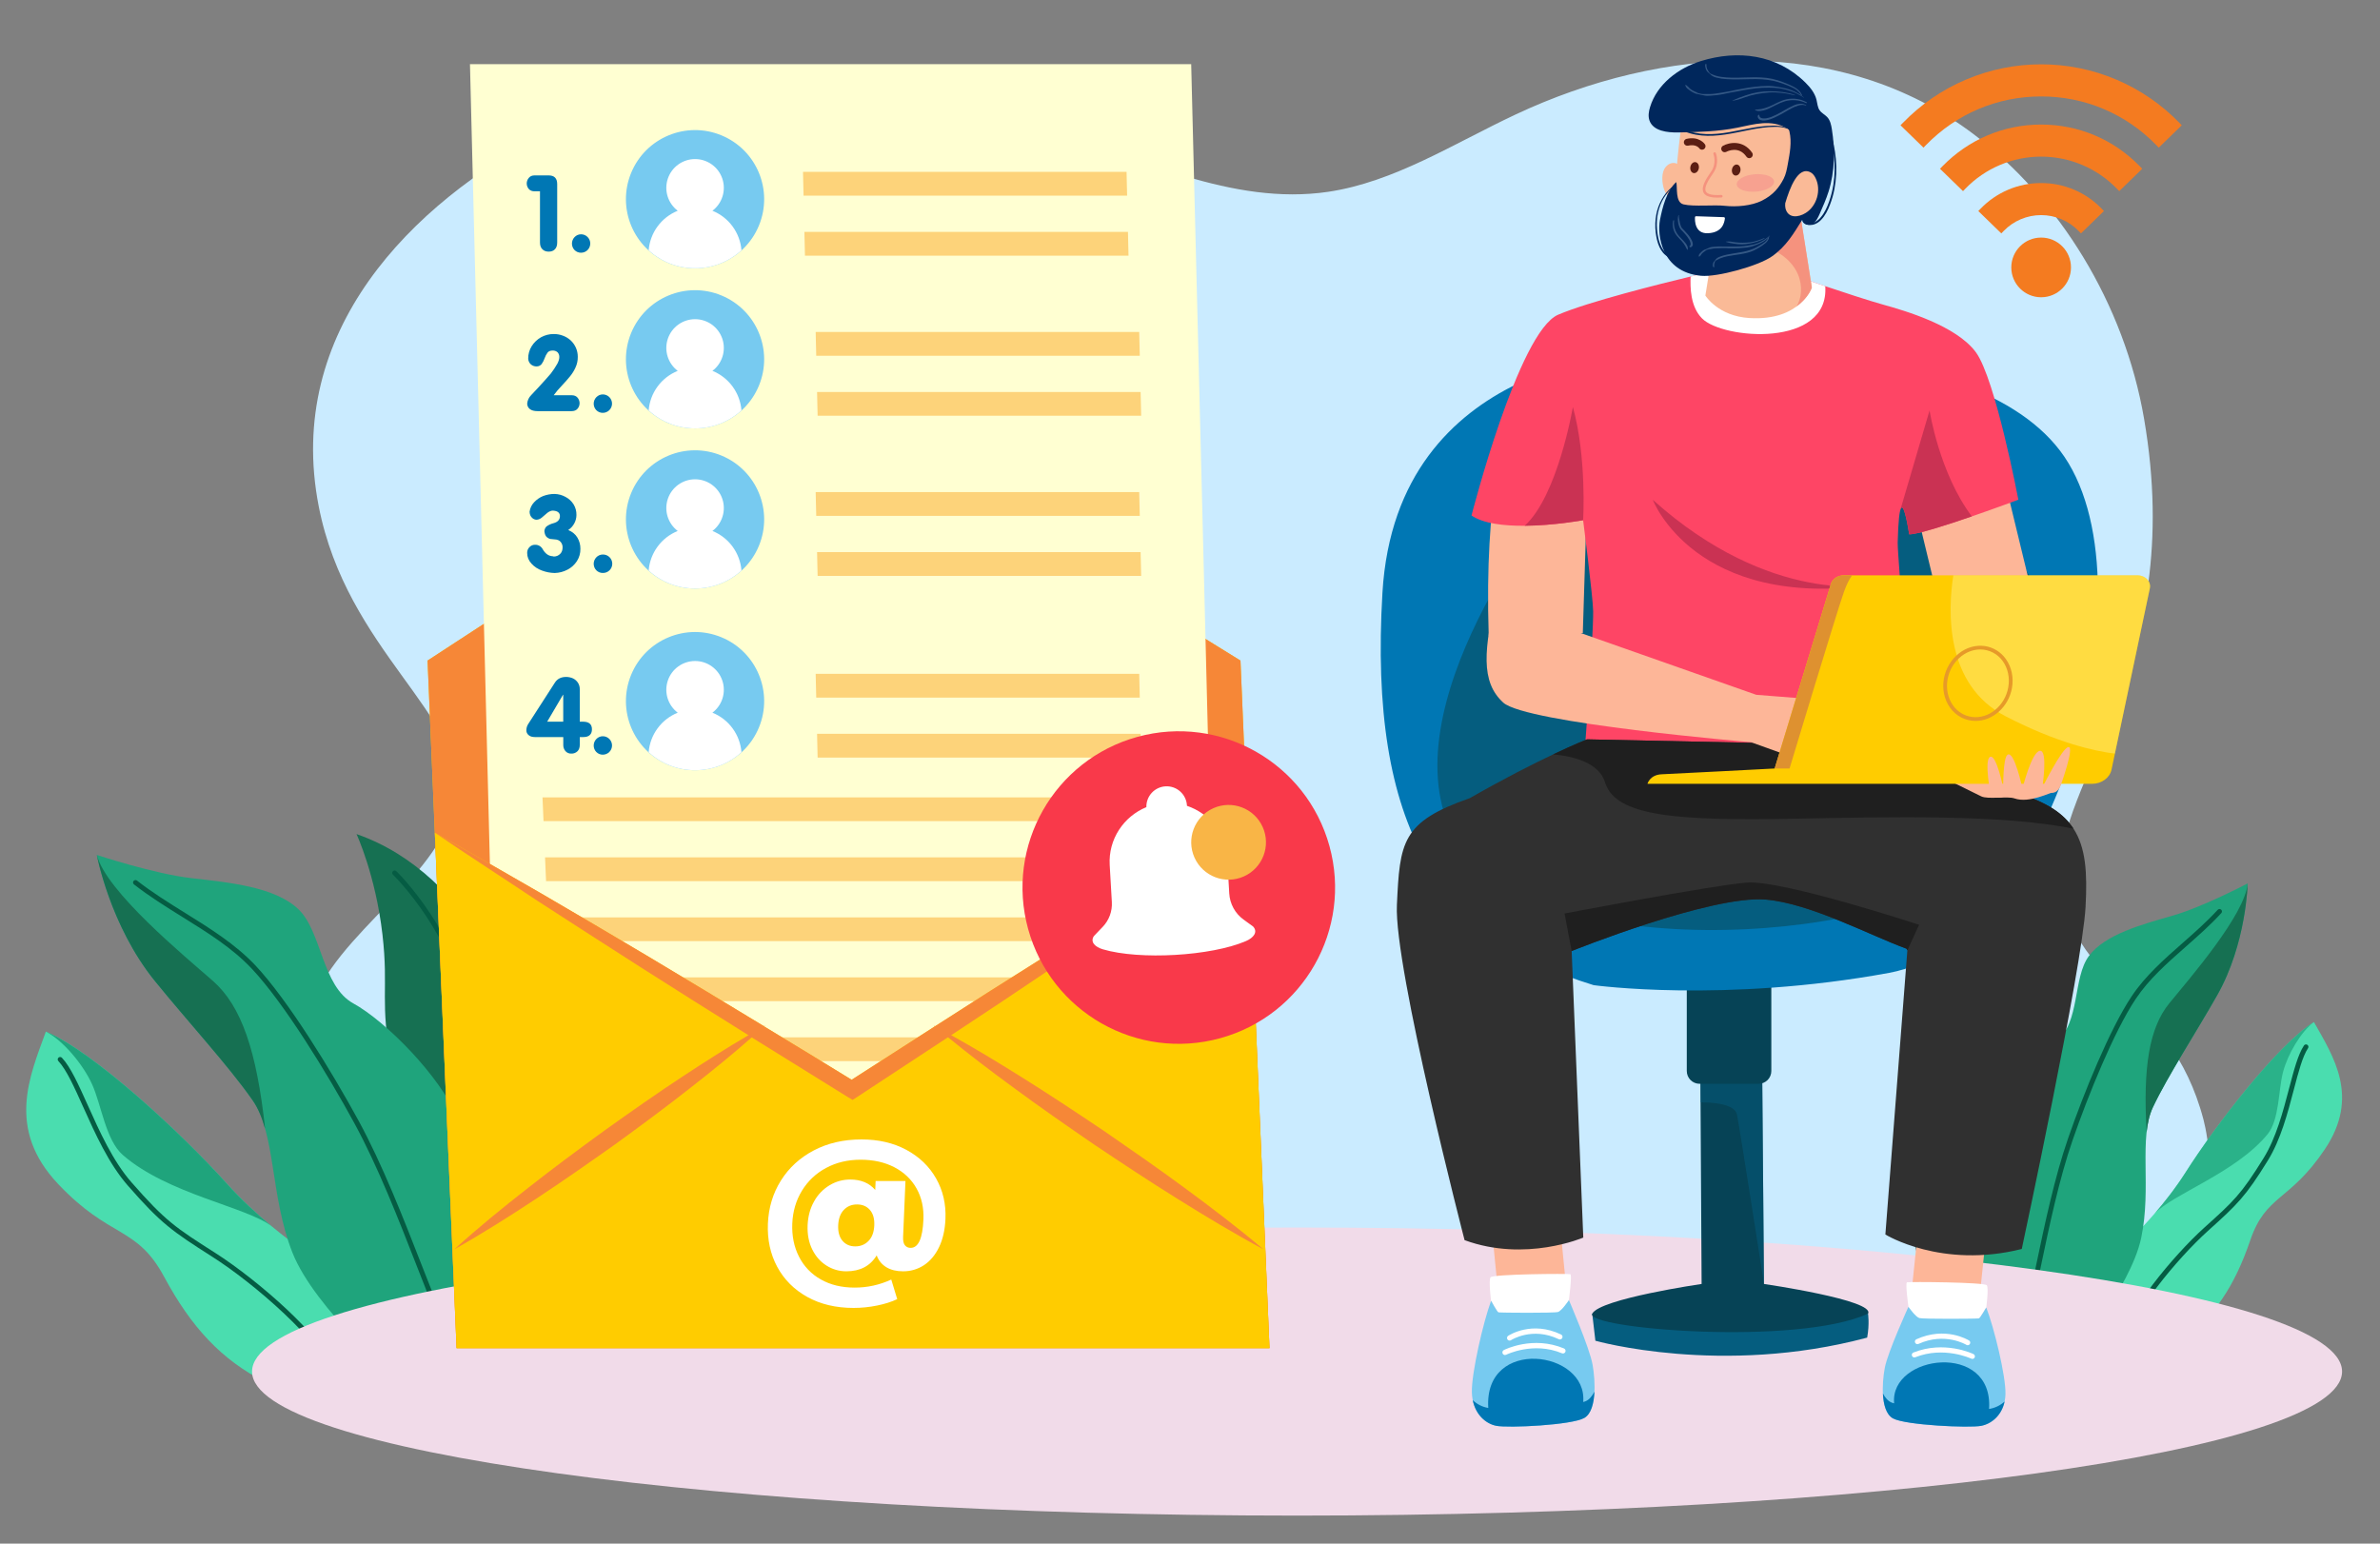 <svg width="407" height="264" viewBox="0 0 407 264" fill="none" xmlns="http://www.w3.org/2000/svg">
<rect x="0" y="0" width="407" height="264" fill="#808080" stroke="none"/>
<g clip-path="url(#clip0_6558_57586)">
<path d="M376.819 191.5C371.066 169.585 353.696 168.509 352.426 150.356C351.223 133.17 374.061 114.71 366.654 71.613C363.273 51.917 352.101 33.965 337.482 22.931C314.703 5.738 284.322 7.762 259.161 19.59C248.62 24.543 238.413 31.134 227.126 32.805C210.664 35.236 194.641 26.918 178.604 21.927C156.774 15.134 114.129 12.011 93.533 22.732C70.18 34.886 48.691 56.704 54.497 86.555C59.301 111.256 79.575 122.386 77.981 135.992C76.366 149.79 56.835 159.642 53.133 172.638C48.081 190.377 44.956 224.748 68.283 236.138H358.99C381.812 225.734 378.498 197.894 376.819 191.5Z" fill="#CAEBFF"/>
<path d="M56.96 217.294C56.96 217.294 46.514 211.034 38.847 202.491C31.18 193.949 16.031 179.857 7.846 176.43C5.059 184.087 1.053 193.079 9.935 202.487C18.818 211.895 23.346 209.608 28.049 218.329C32.751 227.051 37.845 232.519 45.334 236.362H73.154L56.96 217.294Z" fill="#4ADDAF"/>
<path d="M15.77 185.491C17.337 188.989 18.097 194.995 20.995 197.525C28.701 204.251 42.223 206.412 46.481 209.739C43.935 207.629 41.253 205.171 38.847 202.487C31.183 193.94 16.031 179.857 7.846 176.43C10.718 177.896 14.203 181.992 15.77 185.491Z" fill="#1FA47C"/>
<path d="M58.353 236.777C58.271 236.777 58.191 236.753 58.122 236.707C58.054 236.662 58.001 236.597 57.969 236.521C54.943 229.28 43.259 219.367 36.316 214.946C29.39 210.537 27.538 209.25 21.858 202.76C18.589 199.025 16.283 193.891 14.248 189.362C12.701 185.919 11.365 182.945 9.982 181.471C9.945 181.431 9.915 181.385 9.896 181.333C9.877 181.282 9.868 181.228 9.869 181.173C9.871 181.118 9.884 181.064 9.906 181.015C9.929 180.965 9.961 180.92 10.001 180.882C10.041 180.845 10.088 180.816 10.139 180.796C10.19 180.777 10.244 180.768 10.299 180.77C10.354 180.771 10.408 180.784 10.457 180.807C10.507 180.829 10.552 180.861 10.59 180.901C12.068 182.477 13.431 185.509 15.008 189.018C17.02 193.492 19.298 198.567 22.486 202.208C28.304 208.859 30.094 209.999 36.763 214.249C40.555 216.662 45.283 220.394 49.103 223.987C52.507 227.19 56.942 231.91 58.737 236.205C58.764 236.268 58.774 236.337 58.767 236.405C58.761 236.473 58.737 236.539 58.699 236.596C58.661 236.653 58.61 236.7 58.55 236.732C58.489 236.764 58.422 236.781 58.353 236.781V236.777Z" fill="#055C43"/>
<path d="M60.966 142.648C60.966 142.648 64.231 149.633 65.407 159.86C66.497 169.337 64.887 171.254 66.974 182.006C69.062 192.757 70.98 195.83 73.153 208.372C75.327 220.913 76.9 236.364 76.9 236.364H97.464C97.464 236.364 95.883 232.225 95.666 222.026C95.448 211.827 97.073 198.629 93.517 185.939C89.961 173.249 80.82 149.524 60.966 142.648Z" fill="#167052"/>
<path d="M83.171 228.871C83.079 228.87 82.99 228.839 82.917 228.783C82.844 228.726 82.793 228.648 82.77 228.558C81.739 224.66 81.711 215.892 81.68 205.74C81.648 195.366 81.611 183.61 80.408 175.588C79.206 167.566 75.685 160.938 72.942 156.783C69.965 152.271 67.236 149.626 67.209 149.603C67.166 149.566 67.132 149.521 67.108 149.47C67.083 149.419 67.07 149.364 67.067 149.308C67.065 149.252 67.074 149.195 67.094 149.143C67.114 149.09 67.144 149.042 67.183 149.002C67.222 148.961 67.269 148.929 67.321 148.907C67.373 148.885 67.428 148.874 67.484 148.874C67.541 148.874 67.596 148.886 67.648 148.908C67.7 148.93 67.746 148.963 67.785 149.004C67.898 149.108 70.595 151.726 73.624 156.309C76.418 160.538 80.006 167.295 81.232 175.468C82.444 183.55 82.48 195.344 82.513 205.741C82.543 215.419 82.571 224.555 83.574 228.349C83.602 228.456 83.587 228.569 83.531 228.665C83.476 228.76 83.385 228.83 83.278 228.858C83.243 228.867 83.207 228.871 83.171 228.871Z" fill="#055C43"/>
<path d="M16.554 146.214C16.554 146.214 26.307 149.448 32.752 150.187C39.196 150.926 47.033 151.666 51.039 155.508C55.045 159.351 55.044 168.664 60.444 171.62C65.844 174.576 75.248 183.936 78.383 191.45C81.518 198.964 83.433 213.45 83.608 219.215C83.783 224.98 87.091 233.7 88.658 236.361H68.456C68.456 236.361 53.825 223.944 49.993 214.189C46.162 204.433 47.207 193.939 43.201 188.174C39.196 182.409 32.087 174.679 26.481 167.767C18.818 158.317 16.554 146.214 16.554 146.214Z" fill="#1FA47C"/>
<path d="M43.201 188.175C44.153 189.543 44.813 191.185 45.328 193.015H45.335C43.898 179.745 41.286 172.042 36.409 167.764C31.533 163.486 18.122 152.438 16.554 146.214C16.554 146.214 18.818 158.317 26.481 167.768C32.087 174.68 39.195 182.407 43.201 188.175Z" fill="#167052"/>
<path d="M80.82 236.777C80.756 236.777 80.693 236.762 80.636 236.734C80.578 236.705 80.528 236.664 80.49 236.613C77.68 232.923 74.741 225.39 71.332 216.667C68.192 208.62 64.632 199.497 60.595 192.088C55.959 183.575 48.586 171.552 43.068 165.682C39.738 162.144 35.603 159.569 31.227 156.847C28.435 155.111 25.549 153.316 22.911 151.255C22.824 151.187 22.767 151.087 22.754 150.977C22.741 150.867 22.771 150.757 22.839 150.67C22.907 150.583 23.007 150.526 23.117 150.513C23.227 150.499 23.337 150.53 23.424 150.598C26.026 152.633 28.893 154.416 31.666 156.14C35.9 158.771 40.27 161.491 43.678 165.111C49.251 171.043 56.67 183.133 61.331 191.689C65.389 199.146 68.963 208.293 72.113 216.364C75.494 225.029 78.415 232.512 81.151 236.109C81.198 236.171 81.227 236.244 81.234 236.322C81.242 236.399 81.227 236.476 81.193 236.546C81.159 236.615 81.105 236.674 81.04 236.715C80.974 236.756 80.898 236.777 80.82 236.777Z" fill="#055C43"/>
<path d="M360.846 215.233C360.846 215.233 368.597 208.634 373.736 200.534C378.876 192.434 389.425 178.742 395.699 174.79C399.051 180.721 403.591 187.581 397.565 196.554C391.539 205.527 387.492 204.27 384.818 212.105C382.143 219.94 378.697 225.149 373.053 229.348L350.122 233.178L360.846 215.233Z" fill="#4ADDAF"/>
<g opacity="0.75">
<path d="M390.417 183.351C389.606 186.449 389.808 191.504 387.767 193.988C382.342 200.593 371.494 204.236 368.443 207.564C370.252 205.474 372.123 203.08 373.737 200.535C378.876 192.436 389.426 178.743 395.7 174.791C393.531 176.396 391.227 180.252 390.417 183.351Z" fill="#1FA47C"/>
</g>
<path d="M362.324 231.556C362.292 231.556 362.26 231.552 362.229 231.544C362.175 231.532 362.125 231.51 362.08 231.478C362.036 231.446 361.998 231.406 361.969 231.359C361.94 231.313 361.92 231.261 361.911 231.207C361.902 231.153 361.904 231.098 361.916 231.045C362.807 227.247 365.818 222.737 368.187 219.623C370.843 216.133 374.229 212.403 377.026 209.889C381.931 205.477 383.25 204.291 387.12 198.021C389.239 194.587 390.418 190.098 391.458 186.138C392.277 183.016 392.984 180.328 393.992 178.816C394.021 178.769 394.06 178.728 394.106 178.696C394.151 178.664 394.203 178.641 394.257 178.629C394.312 178.618 394.368 178.617 394.423 178.627C394.478 178.638 394.53 178.659 394.576 178.69C394.623 178.721 394.662 178.761 394.693 178.808C394.724 178.854 394.745 178.907 394.755 178.961C394.765 179.016 394.764 179.073 394.751 179.127C394.739 179.182 394.716 179.233 394.684 179.278C393.754 180.674 393.063 183.303 392.263 186.354C391.209 190.372 390.014 194.926 387.827 198.463C384.035 204.602 382.685 205.92 377.576 210.513C372.468 215.106 364.215 224.873 362.722 231.24C362.7 231.329 362.649 231.408 362.577 231.465C362.505 231.523 362.416 231.554 362.324 231.556Z" fill="#055C43"/>
<path d="M347.268 154.264C347.268 154.264 345.539 160.47 345.978 169.06C346.385 177.022 347.977 178.381 347.735 187.528C347.494 196.676 346.337 199.473 346.269 210.109C346.201 220.745 347.036 233.693 347.036 233.693L330.088 236.524C330.088 236.524 330.816 232.895 329.596 224.459C328.375 216.023 325.215 205.371 326.398 194.421C327.581 183.472 331.846 162.662 347.268 154.264Z" fill="#19554F"/>
<path d="M340.963 228.055L340.598 228.021C340.903 224.735 339.723 217.535 338.358 209.2C336.953 200.628 335.361 190.912 335.248 184.097C335.133 177.222 337.152 171.183 338.866 167.328C340.722 163.15 342.635 160.564 342.654 160.534L342.948 160.754C342.93 160.779 341.037 163.344 339.197 167.486C337.5 171.305 335.501 177.287 335.614 184.091C335.728 190.88 337.317 200.582 338.719 209.141C340.09 217.501 341.273 224.721 340.963 228.055Z" fill="#15332D"/>
<path d="M384.363 151.086C384.363 151.086 376.766 155.094 371.563 156.591C366.36 158.087 359.996 159.775 357.224 163.494C354.452 167.213 355.733 174.888 351.69 178.062C347.647 181.237 341.18 190.251 339.636 196.875C338.092 203.5 338.502 215.703 339.152 220.478C339.802 225.254 338.276 232.897 337.35 235.306L353.999 232.524C353.999 232.524 364.347 220.276 366.162 211.712C367.977 203.148 365.671 194.639 368.178 189.339C370.686 184.04 375.481 176.688 379.149 170.219C384.163 161.374 384.363 151.086 384.363 151.086Z" fill="#1FA47C"/>
<path d="M368.178 189.339C367.583 190.598 367.263 192.044 367.092 193.622C366.45 182.487 367.541 175.779 370.972 171.582C374.403 167.385 383.934 156.431 384.369 151.082C384.369 151.082 384.169 161.368 379.154 170.213C375.481 176.684 370.686 184.037 368.178 189.339Z" fill="#167052"/>
<path d="M343.806 234.645C343.738 234.645 343.672 234.628 343.612 234.596C343.515 234.544 343.442 234.456 343.409 234.351C343.377 234.246 343.387 234.132 343.439 234.034C345.195 230.704 346.571 224.136 348.164 216.534C349.649 209.447 351.332 201.413 353.654 194.705C356.319 187.004 360.772 176.011 364.552 170.355C366.865 166.896 370.098 164.048 373.226 161.294C375.271 159.493 377.388 157.63 379.25 155.597C379.287 155.557 379.331 155.524 379.381 155.501C379.43 155.478 379.484 155.465 379.539 155.462C379.593 155.46 379.648 155.468 379.699 155.487C379.751 155.506 379.798 155.534 379.838 155.571C379.878 155.608 379.911 155.653 379.934 155.703C379.957 155.752 379.97 155.806 379.973 155.86C379.975 155.915 379.967 155.97 379.948 156.021C379.929 156.072 379.901 156.12 379.864 156.16C377.971 158.225 375.839 160.103 373.775 161.92C370.549 164.763 367.496 167.448 365.242 170.818C361.505 176.409 357.087 187.328 354.439 194.978C352.134 201.638 350.456 209.642 348.977 216.706C347.37 224.369 345.984 230.987 344.172 234.423C344.137 234.49 344.084 234.546 344.02 234.585C343.955 234.624 343.881 234.645 343.806 234.645Z" fill="#055C43"/>
<path d="M221.807 259.203C320.504 259.203 400.513 248.173 400.513 234.568C400.513 220.962 320.504 209.933 221.807 209.933C123.111 209.933 43.101 220.962 43.101 234.568C43.101 248.173 123.111 259.203 221.807 259.203Z" fill="#F1DBE9"/>
<path d="M78.079 230.57H217.094L212.132 112.974L140.772 68.841L73.116 112.974L78.079 230.57Z" fill="#FFC800"/>
<path d="M78.079 230.57H217.094L212.132 112.974L140.772 68.841L73.116 112.974L78.079 230.57Z" fill="#F68737"/>
<path d="M85.725 225.995H209.06L203.705 10.977H80.369L85.725 225.995Z" fill="#FFFFD2"/>
<path d="M192.652 29.395H137.321L137.416 33.461H192.747L192.652 29.395Z" fill="#FDD37A"/>
<path d="M192.891 39.657H137.56L137.655 43.723H192.984L192.891 39.657Z" fill="#FDD37A"/>
<path d="M194.817 56.779H139.486L139.581 60.845H194.912L194.817 56.779Z" fill="#FDD37A"/>
<path d="M195.056 67.039H139.725L139.82 71.105H195.151L195.056 67.039Z" fill="#FDD37A"/>
<path d="M194.817 84.16H139.486L139.581 88.226H194.912L194.817 84.16Z" fill="#FDD37A"/>
<path d="M195.056 94.424H139.725L139.82 98.49H195.151L195.056 94.424Z" fill="#FDD37A"/>
<path d="M193.246 136.369H92.775L92.946 140.435H193.418L193.246 136.369Z" fill="#FDD37A"/>
<path d="M193.68 146.629H93.208L93.38 150.695H193.852L193.68 146.629Z" fill="#FDD37A"/>
<path d="M194.113 156.891H93.641L93.813 160.956H194.285L194.113 156.891Z" fill="#FDD37A"/>
<path d="M194.546 167.152H94.074L94.245 171.218H194.717L194.546 167.152Z" fill="#FDD37A"/>
<path d="M194.979 177.414H94.507L94.678 181.48H195.15L194.979 177.414Z" fill="#FDD37A"/>
<path d="M195.411 187.676H94.939L95.111 191.741H195.583L195.411 187.676Z" fill="#FDD37A"/>
<path d="M195.844 197.938H95.372L95.544 202.003H196.016L195.844 197.938Z" fill="#FDD37A"/>
<path d="M196.277 208.198H95.805L95.977 212.264H196.449L196.277 208.198Z" fill="#FDD37A"/>
<path d="M74.358 142.409L78.079 230.57H217.094L213.373 142.409C207.546 145.791 201.83 149.341 196.068 152.806C190.329 156.334 184.591 159.862 178.898 163.453C172.552 167.419 166.216 171.443 159.888 175.524C159.824 175.483 159.738 175.441 159.674 175.399C159.738 175.441 159.778 175.503 159.847 175.546C155.111 178.572 150.375 181.613 145.639 184.668C140.667 181.621 135.674 178.551 130.683 175.546C130.743 175.503 130.787 175.442 130.844 175.399C130.779 175.442 130.709 175.477 130.636 175.503C123.976 171.453 117.3 167.43 110.608 163.432C104.612 159.863 98.596 156.321 92.561 152.807C86.488 149.341 80.471 145.791 74.358 142.409Z" fill="#FFCC00"/>
<path d="M74.358 142.409C80.14 146.355 86.019 150.134 91.84 154.017C97.7 157.817 103.58 161.602 109.48 165.373C115.637 169.298 121.807 173.188 127.989 177.043C128.181 177.168 128.354 177.294 128.548 177.419C134.013 180.818 139.494 184.221 144.989 187.627L145.803 188.108L146.555 187.627C151.758 184.225 156.944 180.815 162.114 177.398C162.297 177.294 162.48 177.168 162.663 177.043C168.534 173.181 174.382 169.284 180.207 165.352C185.769 161.616 191.329 157.816 196.868 154.017C202.361 150.134 207.922 146.355 213.371 142.409C207.544 145.791 201.828 149.341 196.066 152.806C190.327 156.334 184.589 159.862 178.896 163.453C172.55 167.419 166.214 171.443 159.886 175.524C159.865 175.524 159.865 175.524 159.845 175.546C155.109 178.572 150.373 181.613 145.637 184.668C140.665 181.621 135.671 178.551 130.681 175.546C130.658 175.503 130.658 175.503 130.637 175.503C123.977 171.453 117.301 167.43 110.609 163.432C104.613 159.863 98.597 156.321 92.562 152.807C86.488 149.341 80.471 145.791 74.358 142.409Z" fill="#F68737"/>
<path d="M159.673 175.395C159.737 175.436 159.777 175.499 159.846 175.541C160.603 176.166 161.36 176.79 162.116 177.399C165.727 180.343 169.416 183.161 173.163 185.895C177.732 189.277 182.398 192.513 187.085 195.728C191.791 198.88 196.515 202.012 201.342 205.018C206.168 208.025 211.028 210.967 216.048 213.66C211.678 209.965 207.146 206.521 202.579 203.16C197.989 199.778 193.323 196.543 188.657 193.327C183.929 190.154 179.205 187.023 174.381 184.016C170.543 181.616 166.644 179.256 162.667 177.044C161.748 176.524 160.829 176.021 159.889 175.519C159.823 175.478 159.737 175.435 159.673 175.395Z" fill="#F68737"/>
<path d="M77.699 213.661C82.486 210.968 87.126 208.025 91.676 205.019C96.246 202.013 100.707 198.879 105.166 195.728C109.583 192.514 113.976 189.277 118.259 185.896C121.756 183.161 125.207 180.364 128.549 177.42C129.277 176.796 129.977 176.171 130.682 175.547C130.742 175.504 130.786 175.443 130.843 175.4C130.778 175.443 130.708 175.478 130.635 175.504C129.738 176.025 128.866 176.527 127.987 177.05C124.197 179.262 120.518 181.622 116.861 184.022C112.291 187.029 107.83 190.161 103.392 193.333C98.977 196.548 94.584 199.785 90.3 203.166C85.999 206.522 81.76 209.966 77.699 213.661Z" fill="#F68737"/>
<path d="M154.988 196.648C157.203 197.839 158.899 199.469 160.076 201.539C161.254 203.609 161.788 205.917 161.68 208.463C161.601 210.343 161.235 211.956 160.582 213.304C159.929 214.652 159.071 215.675 158.009 216.374C156.941 217.075 155.687 217.441 154.409 217.424C153.299 217.424 152.359 217.194 151.587 216.735C150.811 216.271 150.222 215.551 149.922 214.698C148.822 216.515 147.092 217.424 144.732 217.424C143.525 217.431 142.342 217.089 141.327 216.437C140.286 215.779 139.474 214.855 138.891 213.664C138.307 212.474 138.047 211.106 138.108 209.56C138.173 208.015 138.545 206.647 139.222 205.456C139.847 204.318 140.762 203.367 141.875 202.698C142.938 202.059 144.155 201.724 145.395 201.728C147.232 201.728 148.659 202.323 149.673 203.513L149.739 201.978H154.841L154.438 211.534C154.41 212.202 154.514 212.683 154.751 212.975C154.869 213.12 155.02 213.235 155.19 213.311C155.361 213.387 155.547 213.422 155.734 213.413C157.052 213.413 157.778 211.795 157.913 208.557C157.996 206.574 157.606 204.809 156.742 203.262C155.879 201.716 154.62 200.509 152.968 199.64C151.312 198.774 149.378 198.341 147.165 198.34C144.971 198.34 143.003 198.81 141.261 199.75C139.558 200.654 138.132 202.002 137.133 203.651C136.124 205.311 135.575 207.176 135.488 209.244C135.399 211.353 135.78 213.243 136.633 214.914C137.457 216.56 138.759 217.92 140.368 218.815C142.011 219.744 143.928 220.209 146.121 220.209C148.295 220.222 150.445 219.751 152.414 218.831L153.432 222.183C152.473 222.643 151.324 223.008 149.987 223.279C148.666 223.549 147.322 223.686 145.974 223.687C142.946 223.687 140.304 223.06 138.049 221.807C135.794 220.553 134.078 218.832 132.902 216.642C131.73 214.45 131.203 211.987 131.318 209.254C131.433 206.539 132.173 204.09 133.54 201.906C134.907 199.723 136.78 198.006 139.159 196.753C141.542 195.499 144.258 194.872 147.307 194.873C150.211 194.866 152.771 195.458 154.988 196.648ZM148.536 212.22C149.138 211.596 149.462 210.708 149.51 209.557C149.558 208.429 149.308 207.552 148.76 206.925C148.212 206.299 147.479 205.987 146.56 205.989C145.64 205.989 144.885 206.301 144.296 206.925C143.706 207.55 143.387 208.427 143.338 209.557C143.29 210.685 143.535 211.567 144.073 212.204C144.611 212.841 145.339 213.16 146.258 213.16C147.175 213.16 147.934 212.846 148.534 212.22H148.536Z" fill="white"/>
<path d="M272.286 224.673L272.824 229.299C272.824 229.299 294.442 235.418 319.301 228.764C319.731 226.389 319.448 224.673 319.448 224.673H272.286Z" fill="#055D7F"/>
<path d="M319.448 224.673C307.15 230.261 271 227.224 272.286 224.673C273.573 222.123 290.991 219.588 290.991 219.588L290.808 188.534L290.778 183.42L301.356 184.163L301.654 219.588C301.654 219.588 320.749 222.366 319.448 224.673Z" fill="#064356"/>
<g opacity="0.48">
<path d="M301.655 219.588C301.655 219.588 297.541 193.147 297.043 190.636C296.665 188.731 292.701 188.523 290.808 188.534L290.778 183.42L301.356 184.163L301.655 219.588Z" fill="#055D7F"/>
</g>
<path d="M302.91 167.535H288.454V183.169C288.454 183.749 288.684 184.304 289.094 184.714C289.503 185.124 290.059 185.354 290.639 185.354H300.726C301.306 185.354 301.862 185.124 302.272 184.714C302.681 184.304 302.912 183.749 302.912 183.169L302.91 167.535Z" fill="#064356"/>
<path d="M272.532 168.487C246.205 160.418 234.018 141.693 236.411 101.348C238.804 61.003 280.462 60.335 280.462 60.335C280.462 60.335 335.509 55.147 352.263 77.05C369.017 98.952 351.306 161.2 323.064 166.383C294.822 171.566 272.532 168.487 272.532 168.487Z" fill="#0077B4"/>
<path d="M265.704 85.357C265.704 85.357 236.752 121.104 248.702 143.233C260.653 165.361 321.98 161.48 335.463 148.65C348.946 135.82 361.55 101.893 335.757 87.637C309.963 73.38 277.423 65.114 265.704 85.357Z" fill="#055D7F"/>
<path d="M326.904 220.882L338.51 222.062L339.891 208.775L328.285 207.595L326.904 220.882Z" fill="#FDB698"/>
<path fill-rule="evenodd" clip-rule="evenodd" d="M337.329 227.291L339.667 223.614C339.667 223.614 340.109 220.357 339.771 219.818C339.433 219.279 326.413 219.193 326.103 219.309C325.793 219.424 326.359 223.498 326.359 223.498C326.359 223.498 327.06 227.005 327.678 227.533C328.296 228.06 337.329 227.291 337.329 227.291Z" fill="white"/>
<path fill-rule="evenodd" clip-rule="evenodd" d="M342.951 238.44C342.864 241.604 340.844 243.457 338.803 243.851C336.762 244.246 325.844 243.747 323.714 242.576C321.584 241.406 321.801 236.645 322.32 233.915C322.839 231.186 326.359 223.498 326.359 223.498C326.359 223.498 327.573 225.231 328.226 225.421C328.88 225.612 338.176 225.552 338.415 225.476C338.653 225.4 339.664 223.614 339.664 223.614C340.988 226.984 343.036 235.354 342.951 238.44Z" fill="#77CAF0"/>
<path fill-rule="evenodd" clip-rule="evenodd" d="M342.806 239.693C342.298 242.096 340.557 243.513 338.803 243.855C336.762 244.251 325.844 243.751 323.714 242.581C322.543 241.936 322.081 240.203 321.99 238.32C322.361 239.013 322.882 239.673 323.581 239.908C323.672 239.94 323.784 239.97 323.913 240C323.139 231.632 340.923 229.394 340.146 240.966C341.139 240.813 342.064 240.37 342.806 239.693Z" fill="#0077B4"/>
<path d="M337.28 232.404C337.215 232.405 337.151 232.39 337.092 232.361C337.046 232.339 332.437 230.176 327.53 232.125C327.422 232.167 327.302 232.165 327.196 232.12C327.09 232.074 327.006 231.988 326.964 231.88C326.921 231.773 326.923 231.652 326.969 231.546C327.015 231.44 327.101 231.357 327.208 231.314C332.481 229.221 337.269 231.478 337.471 231.576C337.562 231.618 337.636 231.69 337.68 231.78C337.725 231.87 337.737 231.972 337.715 232.07C337.692 232.168 337.637 232.255 337.558 232.317C337.479 232.378 337.381 232.411 337.28 232.409V232.404Z" fill="white"/>
<path d="M336.495 230.066C336.413 230.066 336.333 230.043 336.264 229.999C336.218 229.971 332.599 227.786 328.075 229.844C327.97 229.892 327.85 229.896 327.742 229.856C327.633 229.815 327.546 229.733 327.498 229.628C327.45 229.523 327.446 229.403 327.486 229.294C327.527 229.186 327.609 229.098 327.714 229.05C332.684 226.789 336.559 229.154 336.726 229.259C336.806 229.309 336.867 229.384 336.901 229.472C336.935 229.56 336.939 229.657 336.913 229.748C336.887 229.839 336.832 229.919 336.757 229.976C336.681 230.033 336.589 230.064 336.495 230.064V230.066Z" fill="white"/>
<path d="M267.893 220.82L256.288 222.066L254.907 208.034L266.513 206.787L267.893 220.82Z" fill="#FDB698"/>
<path fill-rule="evenodd" clip-rule="evenodd" d="M257.325 226.356L254.986 222.469C254.986 222.469 254.544 219.03 254.882 218.46C255.22 217.89 268.24 217.8 268.551 217.923C268.861 218.046 268.295 222.348 268.295 222.348C268.295 222.348 267.594 226.051 266.976 226.608C266.358 227.165 257.325 226.356 257.325 226.356Z" fill="white"/>
<path fill-rule="evenodd" clip-rule="evenodd" d="M251.703 238.13C251.789 241.471 253.811 243.428 255.852 243.844C257.892 244.26 268.81 243.734 270.94 242.498C273.07 241.261 272.855 236.231 272.336 233.352C271.817 230.473 268.295 222.35 268.295 222.35C268.295 222.35 267.082 224.179 266.428 224.381C265.775 224.583 256.478 224.519 256.24 224.439C256.002 224.359 254.991 222.471 254.991 222.471C253.665 226.031 251.616 234.869 251.703 238.13Z" fill="#77CAF0"/>
<path fill-rule="evenodd" clip-rule="evenodd" d="M251.847 239.453C252.356 241.99 254.096 243.487 255.851 243.845C257.892 244.262 268.81 243.735 270.94 242.499C272.112 241.819 272.573 239.988 272.665 237.999C272.294 238.728 271.773 239.424 271.073 239.677C270.964 239.715 270.854 239.747 270.741 239.774C271.517 230.937 253.731 228.573 254.508 240.793C253.505 240.628 252.577 240.16 251.847 239.453Z" fill="#0077B4"/>
<path d="M257.373 231.742C257.272 231.743 257.174 231.709 257.095 231.647C257.015 231.585 256.959 231.498 256.935 231.401C256.911 231.303 256.92 231.2 256.962 231.108C257.004 231.016 257.075 230.941 257.165 230.895C257.367 230.791 262.167 228.403 267.453 230.618C267.507 230.641 267.556 230.674 267.598 230.716C267.639 230.758 267.672 230.807 267.694 230.862C267.716 230.916 267.728 230.974 267.727 231.033C267.727 231.092 267.715 231.15 267.692 231.204C267.67 231.258 267.636 231.307 267.595 231.349C267.553 231.39 267.503 231.423 267.449 231.445C267.395 231.467 267.336 231.479 267.278 231.478C267.219 231.478 267.161 231.466 267.107 231.443C262.216 229.393 257.617 231.67 257.572 231.693C257.51 231.725 257.442 231.741 257.373 231.742Z" fill="white"/>
<path d="M258.159 229.274C258.063 229.274 257.969 229.243 257.892 229.186C257.815 229.128 257.758 229.047 257.73 228.955C257.703 228.863 257.705 228.764 257.738 228.674C257.771 228.583 257.832 228.505 257.912 228.452C258.075 228.348 261.97 225.834 266.952 228.23C267.06 228.281 267.142 228.373 267.181 228.485C267.22 228.597 267.214 228.72 267.162 228.827C267.111 228.934 267.019 229.017 266.907 229.056C266.795 229.095 266.671 229.088 266.564 229.037C262.033 226.859 258.441 229.175 258.406 229.199C258.333 229.248 258.247 229.274 258.159 229.274Z" fill="white"/>
<path d="M342.766 81.983L347.785 102.697L339.59 102.274L331.155 101.43L327.671 87.029L342.766 81.983Z" fill="#FDB698"/>
<path d="M254.582 108.778C253.787 83.897 257.579 74.986 257.579 74.986L271.7 75.33L270.674 108.258L254.582 108.778Z" fill="#FDB698"/>
<path d="M324.52 92.819C324.467 94.945 327.226 127.433 327.226 127.433C327.226 127.433 322.165 137.5 318.381 138.349C314.597 139.197 298.214 143.434 287.031 140.814C275.848 138.193 270.954 129.017 270.954 129.017C270.954 129.017 272.493 109.025 272.445 104.539C272.42 102.19 270.725 88.969 270.725 88.969C270.621 88.988 265.739 89.882 260.735 89.92C257.238 89.948 253.679 89.559 251.641 88.166C251.641 88.166 259.67 56.706 266.468 53.816C271.737 51.575 283.91 48.543 289.112 47.294C290.62 46.933 291.543 46.721 291.543 46.721C291.543 46.721 301.173 54.645 309.428 48.031C309.428 48.031 310.534 48.409 312.133 48.944C315.062 49.926 319.642 51.442 322.052 52.105C325.775 53.135 334.547 55.697 337.891 60.243C341.236 64.79 345.156 85.462 345.156 85.462C345.156 85.462 341.389 86.871 337.205 88.314C332.769 89.843 327.865 91.411 326.487 91.378C326.487 91.378 325.688 85.933 325.098 86.91C324.834 87.336 324.615 88.98 324.52 92.819Z" fill="#FE4565"/>
<path d="M282.646 85.486C282.646 85.486 289.803 104.382 320.439 100.034C320.439 100.034 302.878 103.633 282.646 85.486Z" fill="#CA3253"/>
<path d="M291.055 54.45C289.04 52.4 289.033 49.089 289.111 47.294C290.619 46.933 291.542 46.721 291.542 46.721C291.542 46.721 301.172 54.645 309.427 48.031C309.427 48.031 310.533 48.409 312.133 48.944C312.873 59.521 294.618 58.073 291.055 54.45Z" fill="white"/>
<path d="M351.34 98.506C351.352 98.518 351.362 98.533 351.368 98.549C351.864 99.959 350.4 102.051 350.338 102.139C350.312 102.167 350.278 102.186 350.24 102.194C350.203 102.201 350.164 102.197 350.13 102.181C350.113 102.177 350.098 102.169 350.085 102.158C350.072 102.147 350.062 102.133 350.055 102.117C350.049 102.101 350.046 102.084 350.047 102.067C350.048 102.05 350.053 102.034 350.062 102.019C350.076 101.999 351.534 99.918 351.068 98.598C351.046 98.534 351.095 98.472 351.178 98.457C351.207 98.453 351.237 98.455 351.265 98.463C351.293 98.472 351.318 98.487 351.34 98.506Z" fill="#BB5151"/>
<path d="M296.411 136.242C286.317 135.998 275.535 129.439 275.422 129.374C275.394 129.359 275.37 129.338 275.351 129.312C275.332 129.287 275.319 129.257 275.312 129.226C275.306 129.195 275.307 129.162 275.314 129.132C275.322 129.101 275.336 129.072 275.356 129.047C275.402 128.995 275.464 128.961 275.533 128.951C275.601 128.94 275.671 128.954 275.73 128.99C275.85 129.063 287.72 136.282 298.057 135.754C307.447 135.284 317.632 131.551 319.597 130.797C319.197 130.542 318.11 130.173 315.481 130.837C311.922 131.734 301.093 134.47 292.575 131.533C292.544 131.525 292.515 131.51 292.49 131.49C292.465 131.469 292.445 131.444 292.43 131.415C292.416 131.386 292.408 131.355 292.407 131.322C292.405 131.29 292.411 131.258 292.423 131.228C292.455 131.168 292.508 131.121 292.572 131.097C292.636 131.072 292.707 131.072 292.771 131.096C301.119 133.972 311.814 131.272 315.333 130.385C319.402 129.358 320.212 130.632 320.291 130.78C320.306 130.807 320.315 130.838 320.316 130.869C320.318 130.901 320.312 130.932 320.3 130.961C320.272 131.022 320.222 131.069 320.159 131.093C320.045 131.139 308.582 135.699 298.085 136.223C297.533 136.25 296.972 136.255 296.411 136.242Z" fill="#E7E7F2"/>
<path d="M356.647 155.109C356.083 165.49 345.739 213.605 345.739 213.605C332.008 217.064 322.415 211.132 322.415 211.132L326.176 162.524C326.176 162.524 326.115 162.428 326.017 162.24C319.863 160.007 309.55 154.471 301.947 153.843C292.546 153.067 268.768 162.642 268.768 162.642L270.755 211.655C270.755 211.655 260.857 215.921 250.456 212.095C250.456 212.095 238.376 165.506 238.881 154.778C239.385 144.049 239.659 140.565 251.349 136.503C257.254 133.12 262.134 130.657 265.605 129.017C269.301 127.265 271.389 126.448 271.389 126.448L318.816 127.442L327.061 125.604C327.061 125.604 340.068 132.838 345.251 135.812C345.4 135.812 345.482 135.812 345.482 135.812C350.092 137.257 352.918 139.158 354.587 141.723C356.703 144.98 356.964 149.302 356.647 155.109Z" fill="#303030"/>
<path d="M328.181 158.161L326.176 162.532C326.176 162.532 326.115 162.436 326.017 162.248C319.863 160.015 309.549 154.479 301.947 153.851C292.546 153.075 268.767 162.65 268.767 162.65L267.551 156.234C267.551 156.234 292.656 151.427 298.72 150.944C304.783 150.461 328.181 158.161 328.181 158.161Z" fill="#1F1F1F"/>
<path d="M354.583 141.726C342.54 139.264 323.435 139.702 307.05 140.014C286.668 140.401 276.255 139.626 274.479 133.802C273.454 130.435 269.093 129.339 265.599 129.016C269.295 127.264 271.382 126.447 271.382 126.447L318.81 127.441L327.054 125.604C327.054 125.604 340.062 132.837 345.244 135.811C345.394 135.811 345.475 135.811 345.475 135.811C350.089 137.259 352.914 139.16 354.583 141.726Z" fill="#1F1F1F"/>
<path d="M256.058 101.088C253.692 111.157 253.197 116.614 257.06 120.155C260.922 123.696 299.429 126.931 299.429 126.931L310.288 130.839L321.127 130.415L323.078 120.622L300.327 118.826L268.484 107.618L256.058 101.088Z" fill="#FDB698"/>
<path d="M351.492 135.372L350.489 130.452C350.489 130.452 341.435 127.832 338.537 125.492C338.054 125.103 341.988 124.595 341.988 124.595L339.247 122.502C339.247 122.502 331.377 122.448 329.703 123.243L323.245 126.38L318.713 128.646L326.05 129.909L338.804 136.194C339.936 136.752 343.285 136.123 344.491 136.547C347.053 137.441 350.619 135.506 351.492 135.372Z" fill="#FDB698"/>
<path d="M281.727 134.054H357.757C359.389 134.054 360.788 133.035 361.087 131.63L361.667 128.888L367.639 100.637C367.901 99.48 366.894 98.401 365.546 98.397H315.283C314.258 98.397 313.361 99 313.098 99.867L303.481 131.431C303.481 131.431 286.168 132.339 284.153 132.421C282.137 132.503 281.727 134.054 281.727 134.054Z" fill="#FFCC00"/>
<g opacity="0.31">
<path d="M342.961 122.495C351.728 127.029 358.121 128.454 361.659 128.888L367.631 100.637C367.893 99.48 366.886 98.401 365.538 98.397H334.032C333.095 104.511 332.595 117.132 342.961 122.495Z" fill="#FFFFD2"/>
</g>
<path d="M303.479 131.431H306.028C306.028 131.431 314.145 104.532 315.354 101.15C315.836 99.807 316.317 98.945 316.724 98.394H315.283C314.258 98.394 313.361 98.998 313.098 99.865L303.479 131.431Z" fill="#DE9130"/>
<path d="M337.843 123.293C336.989 123.294 336.147 123.09 335.388 122.697C334.629 122.305 333.976 121.737 333.483 121.039C332.485 119.659 332.101 117.836 332.428 116.038C333.068 112.529 336.191 110.04 339.392 110.488C340.112 110.59 340.804 110.838 341.425 111.216C342.047 111.595 342.584 112.096 343.005 112.689C344.002 114.069 344.386 115.892 344.058 117.691C343.468 120.925 340.768 123.293 337.843 123.293ZM338.641 111.073C336.018 111.073 333.592 113.222 333.057 116.153C332.76 117.781 333.104 119.425 334 120.666C334.37 121.189 334.844 121.631 335.391 121.965C335.938 122.299 336.548 122.518 337.183 122.608C340.049 123.009 342.851 120.752 343.426 117.576C343.723 115.948 343.38 114.303 342.484 113.063C342.048 112.447 341.471 111.946 340.801 111.599C340.131 111.253 339.388 111.073 338.633 111.073H338.641Z" fill="#E69A29"/>
<path d="M352.397 134.323C352.397 134.323 354.804 127.687 353.725 127.767C352.646 127.847 349.25 134.71 349.25 134.71C349.25 134.71 350.268 128.228 348.834 128.41C347.4 128.593 345.858 134.875 345.858 134.875C345.858 134.875 344.447 128.183 343.281 129.103C342.517 129.707 342.564 134.723 342.564 134.723C342.564 134.723 341.409 128.975 340.329 129.444C339.249 129.912 340.433 136.026 340.433 136.026C340.433 136.026 341.791 136.847 342.969 136.109C343.385 135.848 344.595 136.457 345.476 135.818C345.476 135.818 348.223 136.712 349.481 135.033C349.483 135.027 351.487 136.681 352.397 134.323Z" fill="#FDB698"/>
<path d="M337.2 88.315C332.764 89.844 327.86 91.412 326.482 91.379C326.482 91.379 325.683 85.933 325.093 86.911V86.798L329.973 70.193C329.973 70.193 331.613 80.873 337.2 88.315Z" fill="#CA3253"/>
<path d="M270.725 88.969C270.621 88.987 265.739 89.881 260.735 89.92C266.403 84.772 268.976 69.608 268.976 69.608C271.376 78.243 270.725 88.969 270.725 88.969Z" fill="#CA3253"/>
<path d="M293.57 38.57L291.632 50.545C291.632 50.545 293.797 54.083 299.203 54.395C307.893 54.909 309.841 49.159 309.841 49.159L307.344 33.435L293.57 38.57Z" fill="#FABA97"/>
<path d="M292.928 42.512C294.928 42.081 296.824 41.16 298.458 39.972C300.442 38.531 302.083 36.727 303.591 34.838L307.344 33.44L309.842 49.164C309.842 49.164 309.425 50.779 307.222 52.422C308.882 49.752 308.388 43.854 300.492 41.728C299.64 41.499 293.998 45.293 292.5 45.187L292.928 42.512Z" fill="#F5927E"/>
<path d="M287.454 29.243C287.587 28.576 286.969 27.913 286.291 27.866C285.612 27.819 284.968 28.271 284.637 28.866C284.306 29.46 284.241 30.167 284.28 30.843C284.343 31.942 284.686 33.069 285.462 33.849C286.239 34.63 287.507 34.974 288.486 34.473L287.454 29.243Z" fill="#FABA97"/>
<path d="M288.069 17.43C288.069 17.43 284.603 40.149 287.51 42.023C290.416 43.897 302.944 43.179 304.107 41.375C305.271 39.57 307.481 35.039 308.112 32.746C309.038 29.383 309.698 21.705 307.008 18.835C304.318 15.965 290.386 13.839 288.069 17.43Z" fill="#FABA97"/>
<path d="M294.947 35.2C293.142 34.992 289.668 35.374 287.9 34.955C286.422 34.604 286.896 31.989 286.652 31.136C284.987 32.635 284.275 35.521 283.864 37.649C283.401 40.042 284.026 46.533 290.903 47.166C293.701 47.424 300.693 45.474 302.995 43.863C305.493 42.119 306.717 39.936 308.186 37.605C308.22 38.334 309.237 38.666 309.885 38.324C310.534 37.983 310.875 37.265 311.171 36.595C311.726 35.339 312.283 34.08 312.699 32.769C313.779 29.335 313.828 25.63 313.26 22.072C313.144 21.352 312.986 20.596 312.496 20.055C312.099 19.614 311.517 19.357 311.176 18.872C310.809 18.352 310.791 17.672 310.634 17.053C310.348 15.909 309.578 14.956 308.743 14.127C303.852 9.283 297.168 8.501 290.883 10.438C286.988 11.639 283.357 14.415 282.173 18.316C281.947 19.057 281.816 19.866 282.069 20.598C282.7 22.417 285.116 22.695 287.041 22.653C290.407 22.58 293.794 22.504 297.095 21.837C300.009 21.25 302.829 20.357 305.603 21.948C305.713 21.995 305.809 22.07 305.88 22.166C305.952 22.262 305.996 22.376 306.009 22.495C306.44 24.317 306.066 26.22 305.729 28.062C305.574 28.913 305.417 29.779 305.028 30.549C304.265 32.039 303.266 33.326 301.316 34.31C299.524 35.214 296.908 35.422 294.947 35.2Z" fill="#00275C"/>
<path d="M306.096 22.079C304.878 21.424 303.434 21.445 302.092 21.542C300.64 21.646 299.208 21.927 297.784 22.213C296.424 22.487 295.059 22.762 293.674 22.878C292.379 22.988 291.061 22.967 289.785 22.698C289.147 22.567 288.526 22.368 287.93 22.105C287.364 21.851 286.767 21.549 286.329 21.1C286.221 20.99 286.126 20.868 286.045 20.737C286.029 20.717 286.007 20.704 285.982 20.699C285.958 20.694 285.932 20.699 285.91 20.712C285.889 20.724 285.872 20.744 285.864 20.768C285.856 20.792 285.857 20.818 285.867 20.841C286.16 21.401 286.672 21.777 287.22 22.074C287.804 22.389 288.421 22.638 289.059 22.817C290.328 23.177 291.661 23.272 292.971 23.212C294.344 23.149 295.701 22.914 297.048 22.648C298.484 22.363 299.916 22.041 301.369 21.849C302.093 21.75 302.823 21.698 303.554 21.693C304.235 21.676 304.914 21.766 305.566 21.961C305.733 22.015 305.897 22.08 306.055 22.156C306.105 22.18 306.15 22.107 306.1 22.08L306.096 22.079Z" fill="#00275C"/>
<path d="M285.842 32.071C285.167 32.638 284.602 33.326 284.177 34.099C283.73 34.897 283.413 35.761 283.241 36.66C283.051 37.671 283.016 38.705 283.137 39.727C283.241 40.596 283.416 41.472 283.789 42.268C284.111 42.951 284.615 43.641 285.333 43.944C285.421 43.984 285.512 44.019 285.605 44.048C285.739 44.088 285.837 43.874 285.703 43.816C285.022 43.519 284.523 42.984 284.175 42.339C283.789 41.623 283.585 40.816 283.457 40.011C283.297 39.029 283.283 38.029 283.417 37.043C283.54 36.146 283.804 35.275 284.199 34.461C284.582 33.69 285.086 32.984 285.693 32.373C285.768 32.297 285.843 32.224 285.92 32.152C285.973 32.103 285.897 32.031 285.843 32.075L285.842 32.071Z" fill="#00275C"/>
<path d="M294.775 37.141L290.014 36.981C289.974 36.983 289.936 36.999 289.908 37.026C289.879 37.054 289.862 37.092 289.859 37.131C289.821 37.735 289.829 40 292.086 39.887C294.594 39.761 294.877 38.046 294.973 37.357C294.976 37.33 294.973 37.302 294.964 37.275C294.956 37.249 294.942 37.224 294.923 37.204C294.904 37.184 294.881 37.167 294.856 37.156C294.83 37.145 294.803 37.14 294.775 37.141Z" fill="white"/>
<path d="M305.288 34.755C306.055 32.204 307.468 28.303 309.648 29.488C310.03 29.696 310.293 30.071 310.481 30.46C311.485 32.49 310.709 35.222 308.788 36.421C307.539 37.2 305.789 37.387 305.334 35.654C305.271 35.358 305.255 35.055 305.288 34.755Z" fill="#FABA97"/>
<path d="M309.559 32.145C309.559 32.145 309.565 30.628 308.841 30.785C308.116 30.942 307.707 31.635 307.614 32.261C307.578 32.497 308.492 33.103 307.953 33.553C307.414 34.002 307.076 33.985 306.758 34.478C306.441 34.971 306.491 36.05 307.361 35.863L309.559 32.145Z" fill="#FABA97"/>
<path d="M312.499 21.541C313.029 23.162 313.398 24.832 313.6 26.525C313.805 28.205 313.781 29.904 313.527 31.577C313.37 32.556 313.126 33.519 312.798 34.454C312.476 35.374 312.05 36.335 311.434 37.083C311.162 37.431 310.824 37.721 310.439 37.936C310.395 37.959 310.353 37.981 310.308 38.002C310.265 38.022 310.221 38.04 310.177 38.056C310.075 38.094 309.971 38.123 309.865 38.146C309.659 38.183 309.449 38.192 309.24 38.173C309.131 38.169 309.022 38.154 308.916 38.129C308.884 38.12 308.85 38.124 308.821 38.141C308.793 38.157 308.772 38.184 308.763 38.216C308.755 38.248 308.759 38.282 308.775 38.31C308.791 38.339 308.818 38.36 308.85 38.368C309.083 38.44 309.324 38.479 309.567 38.484C309.793 38.482 310.018 38.447 310.234 38.38C310.672 38.229 311.067 37.975 311.387 37.64C312.115 36.911 312.586 35.942 312.948 34.99C313.274 34.14 313.526 33.262 313.7 32.368C314.029 30.659 314.112 28.911 313.947 27.178C313.787 25.455 313.425 23.757 312.868 22.119C312.798 21.911 312.727 21.707 312.653 21.508C312.618 21.41 312.463 21.449 312.495 21.55L312.499 21.541Z" fill="#00275C"/>
<path d="M308.863 17.992C308.552 17.805 308.191 17.718 307.828 17.742C307.444 17.779 307.07 17.881 306.721 18.045C306.215 18.268 305.723 18.522 305.249 18.806C304.738 19.099 304.226 19.392 303.697 19.651C303.424 19.784 303.177 19.896 302.899 20C302.645 20.096 302.383 20.169 302.115 20.219L302.027 20.234L301.975 20.242C302.01 20.237 301.97 20.242 301.956 20.242C301.897 20.249 301.838 20.254 301.778 20.256C301.664 20.262 301.549 20.258 301.435 20.245C301.423 20.245 301.47 20.251 301.435 20.245L301.396 20.238C301.369 20.238 301.342 20.227 301.316 20.221C301.29 20.215 301.263 20.209 301.237 20.201L301.193 20.187L301.16 20.17L301.112 20.143C301.106 20.143 301.07 20.112 301.09 20.128C301.059 20.105 301.03 20.076 301.001 20.048C300.988 20.036 300.975 20.023 300.963 20.009C300.957 20.002 300.951 19.995 300.946 19.988C300.941 19.981 300.957 20.004 300.946 19.988C300.934 19.972 300.926 19.958 300.918 19.942C300.909 19.93 300.903 19.916 300.9 19.902C300.874 19.841 300.856 19.777 300.848 19.712C300.848 19.695 300.842 19.679 300.833 19.665C300.823 19.651 300.81 19.64 300.794 19.633C300.778 19.627 300.761 19.625 300.745 19.628C300.728 19.631 300.712 19.639 300.7 19.651C300.636 19.713 300.595 19.795 300.585 19.884C300.582 19.977 300.602 20.07 300.643 20.154C300.723 20.327 300.869 20.463 301.048 20.53C301.281 20.613 301.53 20.64 301.776 20.611C302.346 20.566 302.893 20.356 303.411 20.128C303.969 19.872 304.514 19.587 305.043 19.274C305.485 19.019 305.922 18.754 306.378 18.523C306.721 18.34 307.081 18.19 307.453 18.075C307.806 17.971 308.181 17.898 308.544 17.971C308.639 17.991 308.73 18.021 308.818 18.062C308.827 18.066 308.838 18.066 308.848 18.063C308.857 18.059 308.866 18.053 308.871 18.044C308.876 18.035 308.878 18.025 308.876 18.015C308.874 18.005 308.869 17.995 308.861 17.989L308.863 17.992Z" fill="#345885"/>
<path d="M308.953 17.49C307.923 16.924 306.726 16.739 305.573 16.97C304.367 17.21 303.351 17.942 302.209 18.357C301.884 18.478 301.549 18.573 301.209 18.641C301.038 18.673 300.865 18.681 300.695 18.707C300.528 18.737 300.359 18.755 300.19 18.762C300.177 18.762 300.164 18.768 300.154 18.777C300.144 18.786 300.137 18.799 300.135 18.812C300.133 18.825 300.136 18.839 300.143 18.851C300.151 18.862 300.162 18.871 300.174 18.875C300.32 18.921 300.47 18.956 300.621 18.979C300.776 18.996 300.932 18.992 301.086 18.969C301.392 18.933 301.693 18.863 301.983 18.761C302.564 18.552 303.107 18.255 303.657 17.98C304.188 17.695 304.745 17.464 305.322 17.291C305.874 17.148 306.446 17.098 307.014 17.141C307.659 17.185 308.289 17.352 308.871 17.635C308.961 17.678 309.04 17.548 308.951 17.499L308.953 17.49Z" fill="#345885"/>
<path d="M308.49 16.675C308.254 16.471 308.003 16.285 307.739 16.118C307.467 15.954 307.185 15.806 306.897 15.666C306.32 15.396 305.713 15.192 305.09 15.058C304.458 14.921 303.82 14.817 303.178 14.745C302.855 14.714 302.529 14.701 302.204 14.704C301.857 14.704 301.512 14.715 301.164 14.743C300.403 14.805 299.64 14.884 298.887 15.008C298.133 15.132 297.39 15.273 296.643 15.415C296.458 15.449 296.274 15.5 296.09 15.545C295.905 15.589 295.717 15.622 295.53 15.655C295.156 15.723 294.781 15.788 294.405 15.849C293.653 15.97 292.898 16.1 292.133 16.09C291.943 16.09 291.755 16.082 291.565 16.09C291.383 16.098 291.2 16.09 291.019 16.065C290.869 16.04 290.719 16.009 290.571 15.971C290.501 15.957 290.431 15.937 290.363 15.913C290.288 15.883 290.225 15.828 290.15 15.798C289.866 15.69 289.593 15.557 289.333 15.401C289.206 15.321 289.085 15.233 288.97 15.138C288.918 15.091 288.87 15.041 288.826 14.987C288.772 14.927 288.715 14.87 288.656 14.815C288.544 14.714 288.427 14.619 288.306 14.53C288.262 14.496 288.178 14.525 288.202 14.591C288.289 14.881 288.48 15.129 288.738 15.288C288.866 15.376 288.983 15.477 289.114 15.561C289.244 15.646 289.371 15.723 289.502 15.796C289.635 15.869 289.774 15.932 289.918 15.984C289.985 16.012 290.055 16.035 290.126 16.05C290.204 16.058 290.282 16.071 290.359 16.089C290.671 16.184 290.983 16.234 291.302 16.297C291.484 16.342 291.671 16.369 291.859 16.379C292.048 16.379 292.238 16.379 292.428 16.367C292.807 16.345 293.187 16.314 293.565 16.27C294.325 16.183 295.079 16.002 295.826 15.847C296.2 15.77 296.579 15.727 296.953 15.651C297.328 15.575 297.711 15.498 298.092 15.431C298.839 15.301 299.59 15.183 300.344 15.094C301.055 15.017 301.771 14.982 302.486 14.99C303.142 14.985 303.798 15.028 304.448 15.118C305.082 15.226 305.706 15.389 306.313 15.606C306.625 15.71 306.93 15.834 307.226 15.977C307.513 16.118 307.783 16.289 308.065 16.439C308.204 16.518 308.337 16.605 308.466 16.701C308.483 16.713 308.504 16.685 308.488 16.672L308.49 16.675Z" fill="#345885"/>
<path d="M306.955 16.248C306.785 16.179 306.612 16.119 306.435 16.068C306.265 16.022 306.095 15.98 305.925 15.942C305.584 15.865 305.239 15.801 304.893 15.751C304.19 15.657 303.482 15.61 302.773 15.609C302.064 15.601 301.356 15.654 300.657 15.766C299.958 15.883 299.27 16.057 298.599 16.287C298.207 16.417 297.816 16.555 297.431 16.703C297.237 16.779 297.05 16.87 296.856 16.948C296.663 17.026 296.471 17.105 296.279 17.184C296.273 17.186 296.269 17.19 296.267 17.195C296.264 17.2 296.263 17.206 296.265 17.212C296.267 17.218 296.27 17.223 296.275 17.226C296.28 17.229 296.286 17.23 296.291 17.229C296.472 17.205 296.652 17.17 296.829 17.125C297.005 17.082 297.184 17.044 297.359 16.996C297.709 16.898 298.048 16.759 298.39 16.639C299.057 16.403 299.742 16.218 300.437 16.087C301.123 15.958 301.815 15.868 302.511 15.819C302.861 15.795 303.212 15.789 303.562 15.802C303.912 15.816 304.261 15.845 304.61 15.882C304.999 15.921 305.386 15.978 305.77 16.052C305.966 16.09 306.161 16.132 306.355 16.177C306.548 16.224 306.745 16.259 306.94 16.301C306.947 16.303 306.955 16.302 306.962 16.299C306.969 16.295 306.974 16.288 306.976 16.281C306.978 16.273 306.977 16.265 306.973 16.259C306.969 16.252 306.963 16.247 306.955 16.245V16.248Z" fill="#345885"/>
<path d="M308.157 16.253C307.749 15.286 306.718 14.803 305.808 14.415C305.216 14.155 304.61 13.927 303.995 13.729C303.374 13.536 302.737 13.399 302.092 13.32C301.769 13.28 301.445 13.258 301.119 13.246C300.794 13.234 300.477 13.214 300.157 13.214C299.5 13.214 298.845 13.238 298.189 13.258C296.898 13.301 295.595 13.337 294.313 13.147C294.023 13.107 293.736 13.046 293.455 12.963C293.319 12.921 293.183 12.877 293.051 12.825C292.918 12.773 292.776 12.72 292.644 12.661C292.511 12.609 292.394 12.525 292.301 12.417C292.221 12.313 292.164 12.195 292.093 12.087C291.944 11.87 291.851 11.62 291.821 11.358C291.814 11.297 291.821 11.236 291.821 11.173C291.821 11.111 291.8 11.041 291.794 10.974C291.787 10.908 291.701 10.876 291.672 10.941C291.643 10.998 291.62 11.058 291.602 11.119C291.592 11.186 291.592 11.255 291.602 11.322C291.613 11.456 291.64 11.587 291.682 11.714C291.759 11.967 291.9 12.196 292.092 12.377C292.196 12.467 292.31 12.543 292.404 12.636C292.503 12.736 292.607 12.831 292.717 12.919C292.958 13.086 293.229 13.206 293.515 13.272C294.121 13.422 294.741 13.511 295.365 13.539C296.018 13.581 296.675 13.584 297.33 13.576C297.984 13.568 298.653 13.544 299.315 13.534C299.977 13.525 300.625 13.509 301.275 13.558C301.922 13.599 302.565 13.684 303.201 13.813C303.837 13.956 304.463 14.143 305.074 14.373C305.614 14.561 306.141 14.783 306.653 15.038C307.116 15.259 307.52 15.586 307.834 15.991C307.907 16.09 307.971 16.195 308.028 16.303C308.065 16.376 308.195 16.324 308.162 16.246L308.157 16.253Z" fill="#345885"/>
<path d="M287.02 36.806C286.923 37.161 286.902 37.533 286.958 37.897C287 38.296 287.115 38.684 287.298 39.041C287.385 39.181 287.49 39.309 287.61 39.422C287.753 39.572 287.896 39.722 288.034 39.876C288.349 40.204 288.623 40.568 288.853 40.96C288.884 41.014 288.912 41.064 288.939 41.126C288.951 41.152 288.964 41.178 288.975 41.205C288.98 41.215 288.984 41.225 288.989 41.236L288.997 41.257C289.039 41.361 289.072 41.469 289.095 41.579C289.095 41.603 289.104 41.629 289.108 41.654C289.101 41.612 289.108 41.646 289.108 41.654C289.108 41.663 289.108 41.683 289.108 41.698C289.108 41.712 289.108 41.747 289.108 41.771C289.108 41.795 289.108 41.797 289.108 41.81C289.108 41.848 289.119 41.791 289.108 41.83C289.098 41.87 289.09 41.885 289.081 41.914C289.073 41.944 289.081 41.927 289.081 41.92C289.074 41.935 289.066 41.951 289.056 41.965C289.04 41.993 288.975 42.041 288.946 42.087L288.99 42.042C288.973 42.054 288.957 42.068 288.942 42.08C288.93 42.086 288.92 42.095 288.913 42.106C288.906 42.117 288.901 42.13 288.899 42.143C288.897 42.156 288.899 42.169 288.903 42.182C288.907 42.194 288.915 42.206 288.924 42.215C288.967 42.255 289.021 42.278 289.079 42.283C289.16 42.283 289.238 42.253 289.298 42.199C289.356 42.152 289.404 42.093 289.437 42.026C289.47 41.959 289.487 41.885 289.488 41.81C289.484 41.594 289.433 41.381 289.339 41.186C289.136 40.754 288.871 40.355 288.552 40.001C288.273 39.67 287.969 39.363 287.668 39.052C287.658 39.04 287.647 39.03 287.638 39.018L287.62 38.999C287.606 38.981 287.641 39.029 287.62 38.999C287.599 38.968 287.574 38.933 287.554 38.895C287.533 38.861 287.515 38.826 287.498 38.791C287.488 38.77 287.479 38.749 287.469 38.727C287.465 38.719 287.461 38.71 287.458 38.701C287.468 38.727 287.451 38.683 287.451 38.682C287.375 38.488 287.314 38.288 287.27 38.085C287.243 37.965 287.221 37.846 287.202 37.725C287.183 37.604 287.158 37.496 287.139 37.382C287.102 37.196 287.087 37.007 287.095 36.819C287.095 36.771 287.025 36.763 287.013 36.808L287.02 36.806Z" fill="#345885"/>
<path d="M286.131 37.722C285.97 38.458 286.086 39.227 286.455 39.883C286.832 40.55 287.462 41.012 287.906 41.628C288.029 41.794 288.139 41.968 288.238 42.149C288.286 42.239 288.318 42.34 288.371 42.428C288.426 42.511 288.475 42.599 288.518 42.689C288.543 42.746 288.622 42.711 288.622 42.66C288.631 42.573 288.633 42.486 288.629 42.398C288.619 42.299 288.593 42.203 288.551 42.112C288.482 41.945 288.393 41.787 288.287 41.641C288.051 41.348 287.797 41.07 287.527 40.808C287.255 40.545 287.008 40.258 286.788 39.949C286.592 39.646 286.447 39.312 286.361 38.961C286.258 38.566 286.233 38.153 286.288 37.748C286.299 37.661 286.152 37.644 286.133 37.727L286.131 37.722Z" fill="#345885"/>
<path d="M302.63 40.302C302.488 40.44 302.331 40.559 302.177 40.686C302.024 40.812 301.862 40.926 301.693 41.029C301.357 41.236 301.005 41.417 300.642 41.571C300.457 41.645 300.269 41.71 300.077 41.764C299.979 41.792 299.88 41.822 299.781 41.841C299.682 41.86 299.586 41.871 299.489 41.893C299.08 41.983 298.663 42.042 298.247 42.094C297.763 42.143 297.277 42.167 296.791 42.167C296.549 42.172 296.306 42.172 296.062 42.167C295.819 42.167 295.576 42.153 295.334 42.167C295.091 42.18 294.848 42.167 294.605 42.162C294.363 42.156 294.13 42.149 293.891 42.149C293.657 42.152 293.423 42.169 293.191 42.2C292.958 42.212 292.725 42.242 292.496 42.288C292.388 42.325 292.284 42.37 292.184 42.424C292.093 42.468 291.998 42.5 291.905 42.538C291.812 42.577 291.736 42.62 291.651 42.657C291.607 42.676 291.557 42.668 291.514 42.686C291.466 42.706 291.42 42.73 291.376 42.759C291.212 42.86 291.061 42.98 290.926 43.118C290.86 43.18 290.804 43.255 290.735 43.315C290.65 43.381 290.584 43.469 290.543 43.569C290.511 43.653 290.497 43.743 290.503 43.833C290.503 43.875 290.557 43.919 290.598 43.888C290.669 43.837 290.735 43.779 290.796 43.716C290.824 43.683 290.853 43.639 290.877 43.607C290.901 43.575 290.926 43.513 290.954 43.468C291.007 43.396 291.067 43.33 291.135 43.271C291.201 43.208 291.272 43.152 291.348 43.102C291.425 43.051 291.498 42.993 291.575 42.942C291.617 42.915 291.655 42.882 291.688 42.844C291.719 42.813 291.757 42.788 291.799 42.772C291.885 42.732 291.974 42.695 292.063 42.668C292.161 42.636 292.262 42.614 292.364 42.604C292.422 42.598 292.479 42.596 292.537 42.588C292.598 42.579 292.659 42.566 292.72 42.551C292.831 42.527 292.942 42.506 293.054 42.489C293.281 42.455 293.508 42.466 293.735 42.454C293.963 42.441 294.207 42.435 294.442 42.43C294.677 42.425 294.922 42.41 295.159 42.424C295.283 42.43 295.406 42.449 295.529 42.456C295.653 42.463 295.77 42.456 295.888 42.456H296.617C296.859 42.456 297.102 42.456 297.345 42.444C297.589 42.431 297.829 42.404 298.074 42.388C298.318 42.373 298.55 42.357 298.784 42.319C298.981 42.286 299.177 42.249 299.37 42.203C299.47 42.183 299.569 42.158 299.666 42.126C299.759 42.094 299.851 42.059 299.945 42.028C300.136 41.968 300.322 41.896 300.51 41.82C300.882 41.688 301.238 41.516 301.572 41.306C301.736 41.202 301.891 41.077 302.044 40.955C302.2 40.84 302.342 40.707 302.467 40.559C302.528 40.48 302.597 40.405 302.661 40.327C302.675 40.308 302.652 40.283 302.635 40.301L302.63 40.302Z" fill="#345885"/>
<path d="M301.75 40.707C301.652 40.742 301.55 40.77 301.456 40.811C301.361 40.853 301.255 40.897 301.153 40.936C300.952 41.015 300.749 41.085 300.544 41.144C300.139 41.278 299.724 41.376 299.302 41.435C298.875 41.485 298.446 41.511 298.016 41.511C297.591 41.516 297.165 41.491 296.743 41.437C296.477 41.399 296.214 41.344 295.948 41.314C295.819 41.299 295.691 41.303 295.562 41.3C295.428 41.296 295.294 41.302 295.161 41.319C295.156 41.32 295.151 41.322 295.147 41.326C295.143 41.329 295.141 41.334 295.14 41.34C295.14 41.345 295.141 41.35 295.143 41.355C295.146 41.359 295.15 41.363 295.155 41.365C295.266 41.399 295.376 41.431 295.49 41.459C295.603 41.488 295.721 41.532 295.838 41.557C296.068 41.607 296.302 41.645 296.534 41.679C296.974 41.752 297.42 41.79 297.867 41.792C298.304 41.789 298.741 41.745 299.17 41.661C299.385 41.619 299.598 41.57 299.811 41.523C300.025 41.476 300.228 41.419 300.436 41.355C300.668 41.279 300.898 41.193 301.123 41.097C301.233 41.05 301.341 41.003 301.448 40.952C301.561 40.895 301.67 40.829 301.773 40.756C301.799 40.738 301.783 40.691 301.751 40.703L301.75 40.707Z" fill="#345885"/>
<path d="M302.381 40.591C302.163 41.26 301.511 41.632 300.941 41.974C300.59 42.188 300.225 42.379 299.848 42.544C299.486 42.692 299.115 42.816 298.737 42.916C298.36 43.016 297.978 43.096 297.593 43.155C297.204 43.224 296.811 43.283 296.421 43.347C295.654 43.471 294.873 43.606 294.145 43.887C293.965 43.949 293.792 44.034 293.633 44.14C293.551 44.195 293.478 44.263 293.416 44.34C293.365 44.407 293.327 44.479 293.283 44.548C293.232 44.613 293.176 44.673 293.115 44.727C293.053 44.794 293.006 44.873 292.978 44.959C292.917 45.12 292.895 45.292 292.913 45.463C292.914 45.509 292.925 45.554 292.944 45.595C292.967 45.63 292.994 45.662 293.025 45.691C293.034 45.7 293.045 45.706 293.058 45.709C293.071 45.711 293.084 45.71 293.096 45.705C293.108 45.7 293.118 45.691 293.125 45.681C293.132 45.67 293.136 45.657 293.136 45.644C293.136 45.607 293.15 45.568 293.15 45.531C293.15 45.493 293.134 45.447 293.131 45.405C293.124 45.326 293.128 45.247 293.142 45.169C293.158 45.09 293.182 45.012 293.213 44.938C293.235 44.855 293.262 44.773 293.293 44.692C293.346 44.615 293.421 44.554 293.507 44.518C293.586 44.477 293.665 44.436 293.744 44.392C293.897 44.305 294.057 44.228 294.221 44.163C294.942 43.886 295.716 43.754 296.477 43.642C296.862 43.585 297.247 43.533 297.631 43.471C298.015 43.41 298.397 43.324 298.776 43.235C299.557 43.054 300.28 42.688 300.952 42.26C301.261 42.072 301.558 41.863 301.841 41.636C302.103 41.433 302.313 41.17 302.453 40.87C302.484 40.795 302.507 40.717 302.522 40.637C302.525 40.619 302.521 40.6 302.512 40.585C302.502 40.57 302.487 40.558 302.469 40.553C302.452 40.549 302.433 40.55 302.416 40.559C302.4 40.567 302.387 40.58 302.381 40.597V40.591Z" fill="#345885"/>
<path d="M292.922 33.762C293.404 33.811 293.89 33.816 294.373 33.779C294.402 33.777 294.43 33.77 294.456 33.757C294.482 33.744 294.505 33.726 294.524 33.705C294.543 33.683 294.558 33.658 294.567 33.63C294.577 33.603 294.581 33.574 294.579 33.545C294.577 33.517 294.569 33.488 294.557 33.462C294.544 33.437 294.526 33.413 294.505 33.394C294.483 33.375 294.458 33.361 294.43 33.351C294.403 33.342 294.374 33.338 294.345 33.34C292.875 33.434 291.992 33.236 291.722 32.757C291.346 32.088 292.138 30.79 292.971 29.609C294.115 27.97 293.454 26.259 293.425 26.187C293.415 26.159 293.399 26.134 293.379 26.113C293.359 26.092 293.335 26.075 293.309 26.063C293.282 26.051 293.253 26.045 293.224 26.044C293.195 26.043 293.166 26.049 293.138 26.059C293.111 26.07 293.086 26.086 293.066 26.107C293.045 26.127 293.028 26.152 293.017 26.179C293.006 26.206 293 26.235 293 26.264C293 26.293 293.006 26.322 293.017 26.349C293.026 26.371 293.617 27.92 292.61 29.356C291.724 30.622 290.821 32.05 291.34 32.972C291.582 33.406 292.105 33.668 292.922 33.762Z" fill="#F5927E"/>
<path d="M290.51 28.796C290.417 29.311 290.019 29.671 289.621 29.6C289.224 29.528 288.977 29.051 289.07 28.536C289.162 28.021 289.561 27.66 289.958 27.732C290.356 27.804 290.604 28.28 290.51 28.796Z" fill="#5B1E13"/>
<path d="M297.625 29.213C297.532 29.728 297.134 30.088 296.737 30.017C296.339 29.945 296.092 29.468 296.185 28.953C296.279 28.438 296.675 28.077 297.074 28.149C297.473 28.221 297.715 28.697 297.625 29.213Z" fill="#5B1E13"/>
<path d="M299.076 27.046C299.189 27.059 299.304 27.039 299.406 26.988C299.509 26.937 299.594 26.858 299.653 26.76C299.711 26.662 299.74 26.549 299.736 26.435C299.732 26.321 299.696 26.21 299.631 26.117C298.07 23.871 295.681 24.36 294.636 24.933C294.503 25.011 294.406 25.137 294.366 25.286C294.325 25.434 294.343 25.593 294.417 25.727C294.49 25.863 294.614 25.964 294.761 26.009C294.908 26.055 295.066 26.042 295.204 25.973C295.419 25.858 297.337 24.902 298.653 26.794C298.702 26.864 298.764 26.923 298.837 26.966C298.91 27.01 298.992 27.037 299.076 27.046Z" fill="#5B1E13"/>
<path d="M290.992 25.599C291.105 25.612 291.219 25.592 291.322 25.542C291.424 25.492 291.509 25.414 291.568 25.317C291.628 25.221 291.658 25.109 291.656 24.995C291.653 24.882 291.618 24.771 291.555 24.677C291.517 24.618 290.582 23.243 288.384 23.758C288.236 23.799 288.11 23.895 288.032 24.027C287.954 24.159 287.929 24.316 287.964 24.466C287.999 24.615 288.091 24.745 288.219 24.828C288.348 24.912 288.504 24.943 288.654 24.914C290.017 24.593 290.548 25.308 290.57 25.338C290.617 25.41 290.679 25.471 290.752 25.516C290.825 25.561 290.907 25.589 290.992 25.599Z" fill="#5B1E13"/>
<g opacity="0.5">
<path d="M303.386 31.022C303.454 31.842 302.079 32.626 300.314 32.773C298.549 32.92 297.063 32.373 296.995 31.553C296.926 30.733 298.302 29.948 300.066 29.801C301.831 29.654 303.317 30.201 303.386 31.022Z" fill="#F3888A"/>
</g>
<path d="M129.777 38.591C132.275 32.56 129.411 25.647 123.381 23.149C117.351 20.652 110.438 23.515 107.94 29.545C105.442 35.575 108.306 42.489 114.336 44.986C120.366 47.484 127.279 44.621 129.777 38.591Z" fill="#77CAF0"/>
<path d="M110.927 42.807C113.096 44.787 115.926 45.884 118.862 45.884C121.798 45.884 124.628 44.787 126.796 42.807C126.68 41.33 126.153 39.913 125.276 38.719C124.398 37.524 123.205 36.597 121.83 36.044C122.651 35.422 123.257 34.558 123.561 33.574C123.866 32.59 123.853 31.535 123.525 30.558C123.198 29.581 122.571 28.732 121.735 28.13C120.898 27.529 119.894 27.205 118.864 27.205C117.834 27.205 116.829 27.529 115.993 28.13C115.157 28.732 114.53 29.581 114.202 30.558C113.875 31.535 113.862 32.59 114.166 33.574C114.471 34.558 115.076 35.422 115.898 36.044C114.522 36.597 113.328 37.523 112.45 38.718C111.572 39.913 111.044 41.329 110.927 42.807Z" fill="white"/>
<path d="M92.341 41.478V32.717H91.411C90.995 32.717 90.67 32.59 90.437 32.336C90.204 32.071 90.075 31.729 90.075 31.375C90.075 31.022 90.204 30.68 90.437 30.414C90.667 30.137 90.992 29.998 91.411 29.998H93.829C94.797 29.998 95.283 30.494 95.286 31.486V41.476C95.286 41.984 95.153 42.37 94.888 42.636C94.639 42.901 94.288 43.034 93.834 43.035C93.379 43.035 93.022 42.903 92.762 42.636C92.481 42.37 92.341 41.984 92.341 41.478Z" fill="#0077B4"/>
<path d="M99.365 43.222C99.16 43.225 98.957 43.186 98.767 43.109C98.576 43.032 98.404 42.917 98.258 42.773C97.969 42.475 97.807 42.075 97.807 41.66C97.807 41.244 97.969 40.845 98.258 40.547C98.4 40.396 98.572 40.276 98.762 40.194C98.953 40.112 99.158 40.069 99.365 40.069C99.784 40.069 100.184 40.235 100.48 40.531C100.776 40.827 100.942 41.228 100.942 41.646C100.942 42.064 100.776 42.465 100.48 42.761C100.184 43.056 99.784 43.222 99.365 43.222Z" fill="#0077B4"/>
<path d="M129.776 65.972C132.274 59.942 129.41 53.029 123.38 50.531C117.35 48.034 110.437 50.897 107.939 56.927C105.441 62.957 108.305 69.871 114.335 72.368C120.365 74.866 127.278 72.002 129.776 65.972Z" fill="#77CAF0"/>
<path d="M110.927 70.19C113.095 72.17 115.926 73.268 118.862 73.268C121.798 73.268 124.628 72.17 126.796 70.19C126.68 68.712 126.153 67.296 125.276 66.101C124.399 64.906 123.205 63.98 121.83 63.426C122.651 62.805 123.257 61.941 123.561 60.957C123.866 59.972 123.853 58.917 123.525 57.941C123.198 56.964 122.571 56.115 121.735 55.513C120.898 54.911 119.894 54.588 118.864 54.588C117.834 54.588 116.829 54.911 115.993 55.513C115.157 56.115 114.53 56.964 114.202 57.941C113.875 58.917 113.862 59.972 114.166 60.957C114.471 61.941 115.076 62.805 115.898 63.426C114.522 63.979 113.328 64.906 112.45 66.1C111.571 67.296 111.044 68.712 110.927 70.19Z" fill="white"/>
<path d="M90.818 67.596C90.965 67.437 91.151 67.238 91.376 66.998L92.013 66.322C92.303 66.01 92.511 65.781 92.638 65.636C92.765 65.491 92.977 65.257 93.276 64.933C93.707 64.461 94.011 64.114 94.188 63.892C94.605 63.353 94.983 62.784 95.318 62.19C95.537 61.765 95.646 61.394 95.646 61.075C95.661 60.773 95.556 60.477 95.354 60.252C95.121 60.044 94.816 59.936 94.504 59.951C94.131 59.951 93.851 60.056 93.662 60.27C93.436 60.566 93.26 60.898 93.141 61.252C93.018 61.615 92.843 61.957 92.621 62.27C92.519 62.394 92.39 62.494 92.245 62.562C92.099 62.631 91.94 62.667 91.779 62.667C91.4 62.681 91.031 62.544 90.752 62.288C90.49 62.034 90.337 61.688 90.327 61.323C90.318 60.574 90.526 59.837 90.925 59.203C91.324 58.57 91.873 58.046 92.523 57.677C93.186 57.314 93.929 57.124 94.685 57.126C95.218 57.121 95.747 57.214 96.246 57.402C96.736 57.578 97.188 57.849 97.575 58.199C97.965 58.558 98.276 58.995 98.489 59.482C98.701 59.968 98.808 60.494 98.805 61.024C98.818 61.664 98.681 62.298 98.407 62.876C98.168 63.404 97.862 63.898 97.494 64.346C97.123 64.806 96.642 65.352 96.051 65.984C95.558 66.487 95.102 67.026 94.687 67.596H97.769C98.194 67.596 98.522 67.728 98.752 67.994C98.987 68.264 99.116 68.61 99.116 68.968C99.113 69.318 98.984 69.654 98.752 69.916C98.522 70.183 98.183 70.315 97.734 70.315H91.932C91.359 70.315 90.922 70.2 90.621 69.969C90.478 69.861 90.362 69.722 90.28 69.563C90.199 69.403 90.155 69.227 90.152 69.048C90.191 68.499 90.427 67.983 90.818 67.596Z" fill="#0077B4"/>
<path d="M103.086 70.606C102.88 70.609 102.677 70.57 102.487 70.493C102.296 70.415 102.124 70.301 101.978 70.156C101.689 69.858 101.527 69.458 101.527 69.043C101.527 68.627 101.689 68.228 101.978 67.93C102.121 67.779 102.292 67.659 102.483 67.577C102.673 67.495 102.878 67.453 103.086 67.453C103.504 67.453 103.905 67.619 104.2 67.915C104.496 68.21 104.662 68.612 104.662 69.03C104.662 69.448 104.496 69.849 104.2 70.144C103.905 70.44 103.504 70.606 103.086 70.606Z" fill="#0077B4"/>
<path d="M129.777 93.355C132.275 87.325 129.411 80.412 123.381 77.914C117.351 75.416 110.438 78.28 107.94 84.31C105.442 90.34 108.306 97.253 114.336 99.751C120.366 102.249 127.279 99.385 129.777 93.355Z" fill="#77CAF0"/>
<path d="M110.927 97.573C113.096 99.553 115.926 100.65 118.862 100.65C121.798 100.65 124.628 99.553 126.796 97.573C126.68 96.095 126.153 94.679 125.276 93.484C124.398 92.289 123.205 91.363 121.83 90.809C122.651 90.188 123.257 89.324 123.561 88.34C123.866 87.355 123.853 86.3 123.525 85.323C123.198 84.347 122.571 83.498 121.735 82.896C120.898 82.294 119.894 81.971 118.864 81.971C117.834 81.971 116.829 82.294 115.993 82.896C115.157 83.498 114.53 84.347 114.202 85.323C113.875 86.3 113.862 87.355 114.166 88.34C114.471 89.324 115.076 90.188 115.898 90.809C114.522 91.362 113.328 92.288 112.45 93.484C111.572 94.678 111.044 96.095 110.927 97.573Z" fill="white"/>
<path d="M94.644 89.481C95.382 89.285 95.751 88.881 95.751 88.267C95.76 88.13 95.732 87.993 95.672 87.87C95.611 87.746 95.519 87.641 95.406 87.563C95.176 87.407 94.848 87.328 94.423 87.328C94.086 87.393 93.773 87.549 93.519 87.779C93.017 88.205 92.734 88.448 92.669 88.508C92.421 88.729 92.106 88.863 91.774 88.889C91.617 88.888 91.461 88.853 91.317 88.787C91.174 88.722 91.046 88.626 90.942 88.508C90.706 88.273 90.579 87.945 90.561 87.525C90.641 86.922 90.908 86.359 91.323 85.914C91.753 85.449 92.278 85.083 92.864 84.842C93.5 84.598 94.175 84.475 94.856 84.479C95.505 84.497 96.14 84.67 96.708 84.983C97.273 85.278 97.75 85.718 98.09 86.258C98.422 86.805 98.591 87.435 98.577 88.074C98.576 88.572 98.451 89.063 98.213 89.501C97.971 89.965 97.612 90.359 97.173 90.645C97.881 90.941 98.407 91.378 98.749 91.956C99.091 92.538 99.266 93.203 99.254 93.878C99.266 94.615 99.06 95.34 98.661 95.96C98.26 96.585 97.701 97.092 97.04 97.43C96.366 97.783 95.621 97.977 94.861 97.997C94.119 97.983 93.385 97.842 92.691 97.581C91.993 97.34 91.368 96.925 90.875 96.376C90.643 96.124 90.457 95.833 90.326 95.516C90.205 95.209 90.145 94.882 90.149 94.552C90.144 94.369 90.177 94.188 90.246 94.019C90.314 93.849 90.417 93.696 90.547 93.568C90.668 93.438 90.814 93.335 90.978 93.266C91.142 93.197 91.318 93.164 91.495 93.17C91.754 93.16 92.009 93.221 92.236 93.346C92.462 93.471 92.65 93.655 92.779 93.878C93.187 94.609 93.7 95.02 94.321 95.109C94.456 95.115 94.59 95.138 94.719 95.18C94.923 95.179 95.125 95.137 95.312 95.057C95.499 94.976 95.668 94.858 95.809 94.711C96.074 94.444 96.207 94.081 96.207 93.621C96.219 93.27 96.095 92.928 95.862 92.665C95.637 92.405 95.303 92.266 94.861 92.249C94.594 92.237 94.328 92.21 94.064 92.17C93.88 92.113 93.709 92.023 93.559 91.904C93.299 91.709 93.142 91.351 93.09 90.832C93.142 90.416 93.299 90.127 93.559 89.964C93.891 89.743 94.258 89.58 94.644 89.481Z" fill="#0077B4"/>
<path d="M103.086 97.99C102.88 97.992 102.677 97.953 102.487 97.876C102.297 97.798 102.124 97.684 101.978 97.539C101.689 97.241 101.527 96.842 101.527 96.426C101.527 96.01 101.689 95.611 101.978 95.313C102.121 95.162 102.292 95.042 102.483 94.96C102.673 94.878 102.878 94.835 103.086 94.835C103.296 94.83 103.506 94.867 103.702 94.944C103.898 95.02 104.076 95.136 104.227 95.283C104.378 95.43 104.498 95.605 104.58 95.799C104.661 95.993 104.704 96.202 104.704 96.412C104.704 96.623 104.661 96.832 104.58 97.026C104.498 97.22 104.378 97.395 104.227 97.542C104.076 97.689 103.898 97.805 103.702 97.881C103.506 97.958 103.296 97.995 103.086 97.99Z" fill="#0077B4"/>
<path d="M194.817 115.24H139.486L139.581 119.306H194.912L194.817 115.24Z" fill="#FDD37A"/>
<path d="M195.056 125.501H139.725L139.82 129.567H195.151L195.056 125.501Z" fill="#FDD37A"/>
<path d="M129.777 124.433C132.274 118.403 129.411 111.49 123.381 108.992C117.351 106.495 110.437 109.358 107.94 115.388C105.442 121.418 108.305 128.331 114.335 130.829C120.366 133.327 127.279 130.463 129.777 124.433Z" fill="#77CAF0"/>
<path d="M110.927 128.651C113.096 130.631 115.926 131.728 118.862 131.728C121.798 131.728 124.628 130.631 126.796 128.651C126.68 127.173 126.153 125.757 125.276 124.562C124.398 123.367 123.205 122.441 121.83 121.887C122.651 121.266 123.257 120.402 123.561 119.418C123.866 118.433 123.853 117.378 123.525 116.402C123.198 115.425 122.571 114.576 121.735 113.974C120.898 113.372 119.894 113.049 118.864 113.049C117.834 113.049 116.829 113.372 115.993 113.974C115.157 114.576 114.53 115.425 114.202 116.402C113.875 117.378 113.862 118.433 114.166 119.418C114.471 120.402 115.076 121.266 115.898 121.887C114.522 122.44 113.328 123.367 112.45 124.562C111.571 125.757 111.044 127.173 110.927 128.651Z" fill="white"/>
<path d="M94.902 116.729C95.319 116.091 95.954 115.772 96.808 115.772C97.213 115.772 97.614 115.857 97.986 116.02C98.329 116.188 98.622 116.445 98.834 116.764C99.047 117.1 99.156 117.491 99.146 117.889V123.425H99.704C100.719 123.425 101.227 123.859 101.227 124.727C101.227 125.143 101.112 125.465 100.882 125.692C100.639 125.935 100.27 126.056 99.774 126.056H99.15V127.36C99.15 127.845 99.017 128.22 98.752 128.484C98.614 128.619 98.449 128.724 98.268 128.792C98.087 128.861 97.895 128.892 97.701 128.883C97.515 128.893 97.328 128.86 97.155 128.788C96.982 128.716 96.828 128.606 96.704 128.467C96.446 128.171 96.311 127.788 96.325 127.396V126.058H91.499C91.014 126.058 90.65 125.948 90.408 125.73C90.279 125.63 90.176 125.501 90.106 125.353C90.037 125.205 90.004 125.043 90.009 124.88C90.015 124.477 90.142 124.085 90.373 123.755L94.902 116.729ZM93.571 123.425H96.317V118.819H96.281L93.571 123.425Z" fill="#0077B4"/>
<path d="M103.086 129.068C102.88 129.07 102.677 129.032 102.487 128.954C102.296 128.877 102.124 128.762 101.978 128.617C101.689 128.319 101.527 127.92 101.527 127.505C101.527 127.089 101.689 126.69 101.978 126.392C102.121 126.241 102.292 126.121 102.483 126.039C102.673 125.957 102.878 125.915 103.086 125.915C103.504 125.915 103.905 126.081 104.2 126.377C104.496 126.672 104.662 127.073 104.662 127.492C104.662 127.91 104.496 128.311 104.2 128.606C103.905 128.902 103.504 129.068 103.086 129.068Z" fill="#0077B4"/>
<path d="M199.739 164.042C199.38 164.79 198.807 165.415 198.092 165.838C197.378 166.261 196.554 166.463 195.725 166.418C194.896 166.372 194.099 166.082 193.435 165.584C192.771 165.086 192.269 164.402 191.994 163.619C191.718 162.836 191.681 161.988 191.887 161.184C192.093 160.38 192.533 159.655 193.151 159.101C193.769 158.546 194.538 158.188 195.36 158.071C196.182 157.953 197.02 158.082 197.769 158.441C198.266 158.679 198.711 159.013 199.079 159.424C199.447 159.834 199.731 160.313 199.914 160.833C200.097 161.353 200.175 161.904 200.145 162.455C200.115 163.005 199.977 163.544 199.739 164.042Z" fill="white"/>
<path d="M208.678 177.555C222.907 173.637 231.265 158.926 227.347 144.697C223.429 130.468 208.717 122.11 194.489 126.028C180.26 129.947 171.902 144.658 175.82 158.887C179.738 173.115 194.449 181.474 208.678 177.555Z" fill="#F9394A"/>
<path d="M214.293 158.456L212.657 157.269C211.944 156.751 211.354 156.081 210.931 155.307C210.508 154.533 210.262 153.675 210.212 152.795L209.866 146.774C209.623 142.554 206.771 139.082 202.977 137.814C202.977 137.796 202.978 137.777 202.978 137.758C202.927 136.847 202.521 135.992 201.846 135.379C201.17 134.765 200.281 134.442 199.369 134.479C198.457 134.517 197.597 134.911 196.974 135.577C196.351 136.244 196.015 137.129 196.039 138.041C192.16 139.626 189.512 143.535 189.769 147.936L190.135 154.278C190.18 155.053 190.064 155.83 189.796 156.559C189.527 157.287 189.111 157.953 188.574 158.514L187.058 160.097C186.386 161.145 187.317 161.973 188.599 162.355C194.908 164.226 207.152 163.507 213.083 160.939C214.348 160.396 215.169 159.407 214.293 158.456Z" fill="white"/>
<path d="M215.934 141.445C214.492 138.223 210.712 136.78 207.49 138.222C204.268 139.663 202.825 143.444 204.266 146.666C205.708 149.888 209.489 151.331 212.711 149.889C215.933 148.448 217.376 144.667 215.934 141.445Z" fill="#F9B546"/>
<path d="M325.411 21.011C328.481 17.843 332.155 15.325 336.217 13.606C340.278 11.886 344.644 11 349.054 11C353.465 11 357.831 11.886 361.892 13.606C365.954 15.325 369.628 17.843 372.698 21.011L373.101 21.427L372.684 21.829L369.582 24.847L369.166 25.25L368.764 24.834C363.531 19.454 356.53 16.491 349.05 16.491C341.57 16.491 334.569 19.454 329.337 24.834L328.934 25.25L328.518 24.847L325.416 21.829L325 21.427L325.411 21.011Z" fill="#F47B20"/>
<path d="M349.055 31.308C350.983 31.302 352.893 31.686 354.669 32.437C356.446 33.188 358.052 34.291 359.391 35.678L359.794 36.094L359.378 36.497L356.277 39.515L355.86 39.918L355.458 39.501C354.626 38.643 353.63 37.961 352.53 37.495C351.429 37.029 350.246 36.788 349.051 36.788C347.856 36.788 346.673 37.029 345.572 37.495C344.471 37.961 343.476 38.643 342.644 39.501L342.241 39.918L341.825 39.515L338.723 36.497L338.307 36.094L338.709 35.678C340.05 34.29 341.658 33.187 343.435 32.436C345.213 31.684 347.125 31.301 349.055 31.308Z" fill="#F47B20"/>
<path d="M349.055 21.301C355.458 21.301 361.455 23.84 365.939 28.449L366.342 28.865L365.926 29.268L362.824 32.285L362.408 32.688L362.005 32.272C360.323 30.536 358.309 29.156 356.084 28.214C353.858 27.272 351.466 26.786 349.049 26.786C346.633 26.786 344.24 27.272 342.015 28.214C339.789 29.156 337.776 30.536 336.094 32.272L335.692 32.688L335.276 32.285L332.174 29.268L331.758 28.865L332.159 28.449C336.654 23.84 342.651 21.301 349.055 21.301Z" fill="#F47B20"/>
<path d="M349.053 50.839C351.872 50.839 354.157 48.554 354.157 45.735C354.157 42.916 351.872 40.631 349.053 40.631C346.234 40.631 343.949 42.916 343.949 45.735C343.949 48.554 346.234 50.839 349.053 50.839Z" fill="#F47B20"/>
</g>
<defs>
<clipPath id="clip0_6558_57586">
<rect width="407" height="264" fill="white"/>
</clipPath>
</defs>
</svg>
